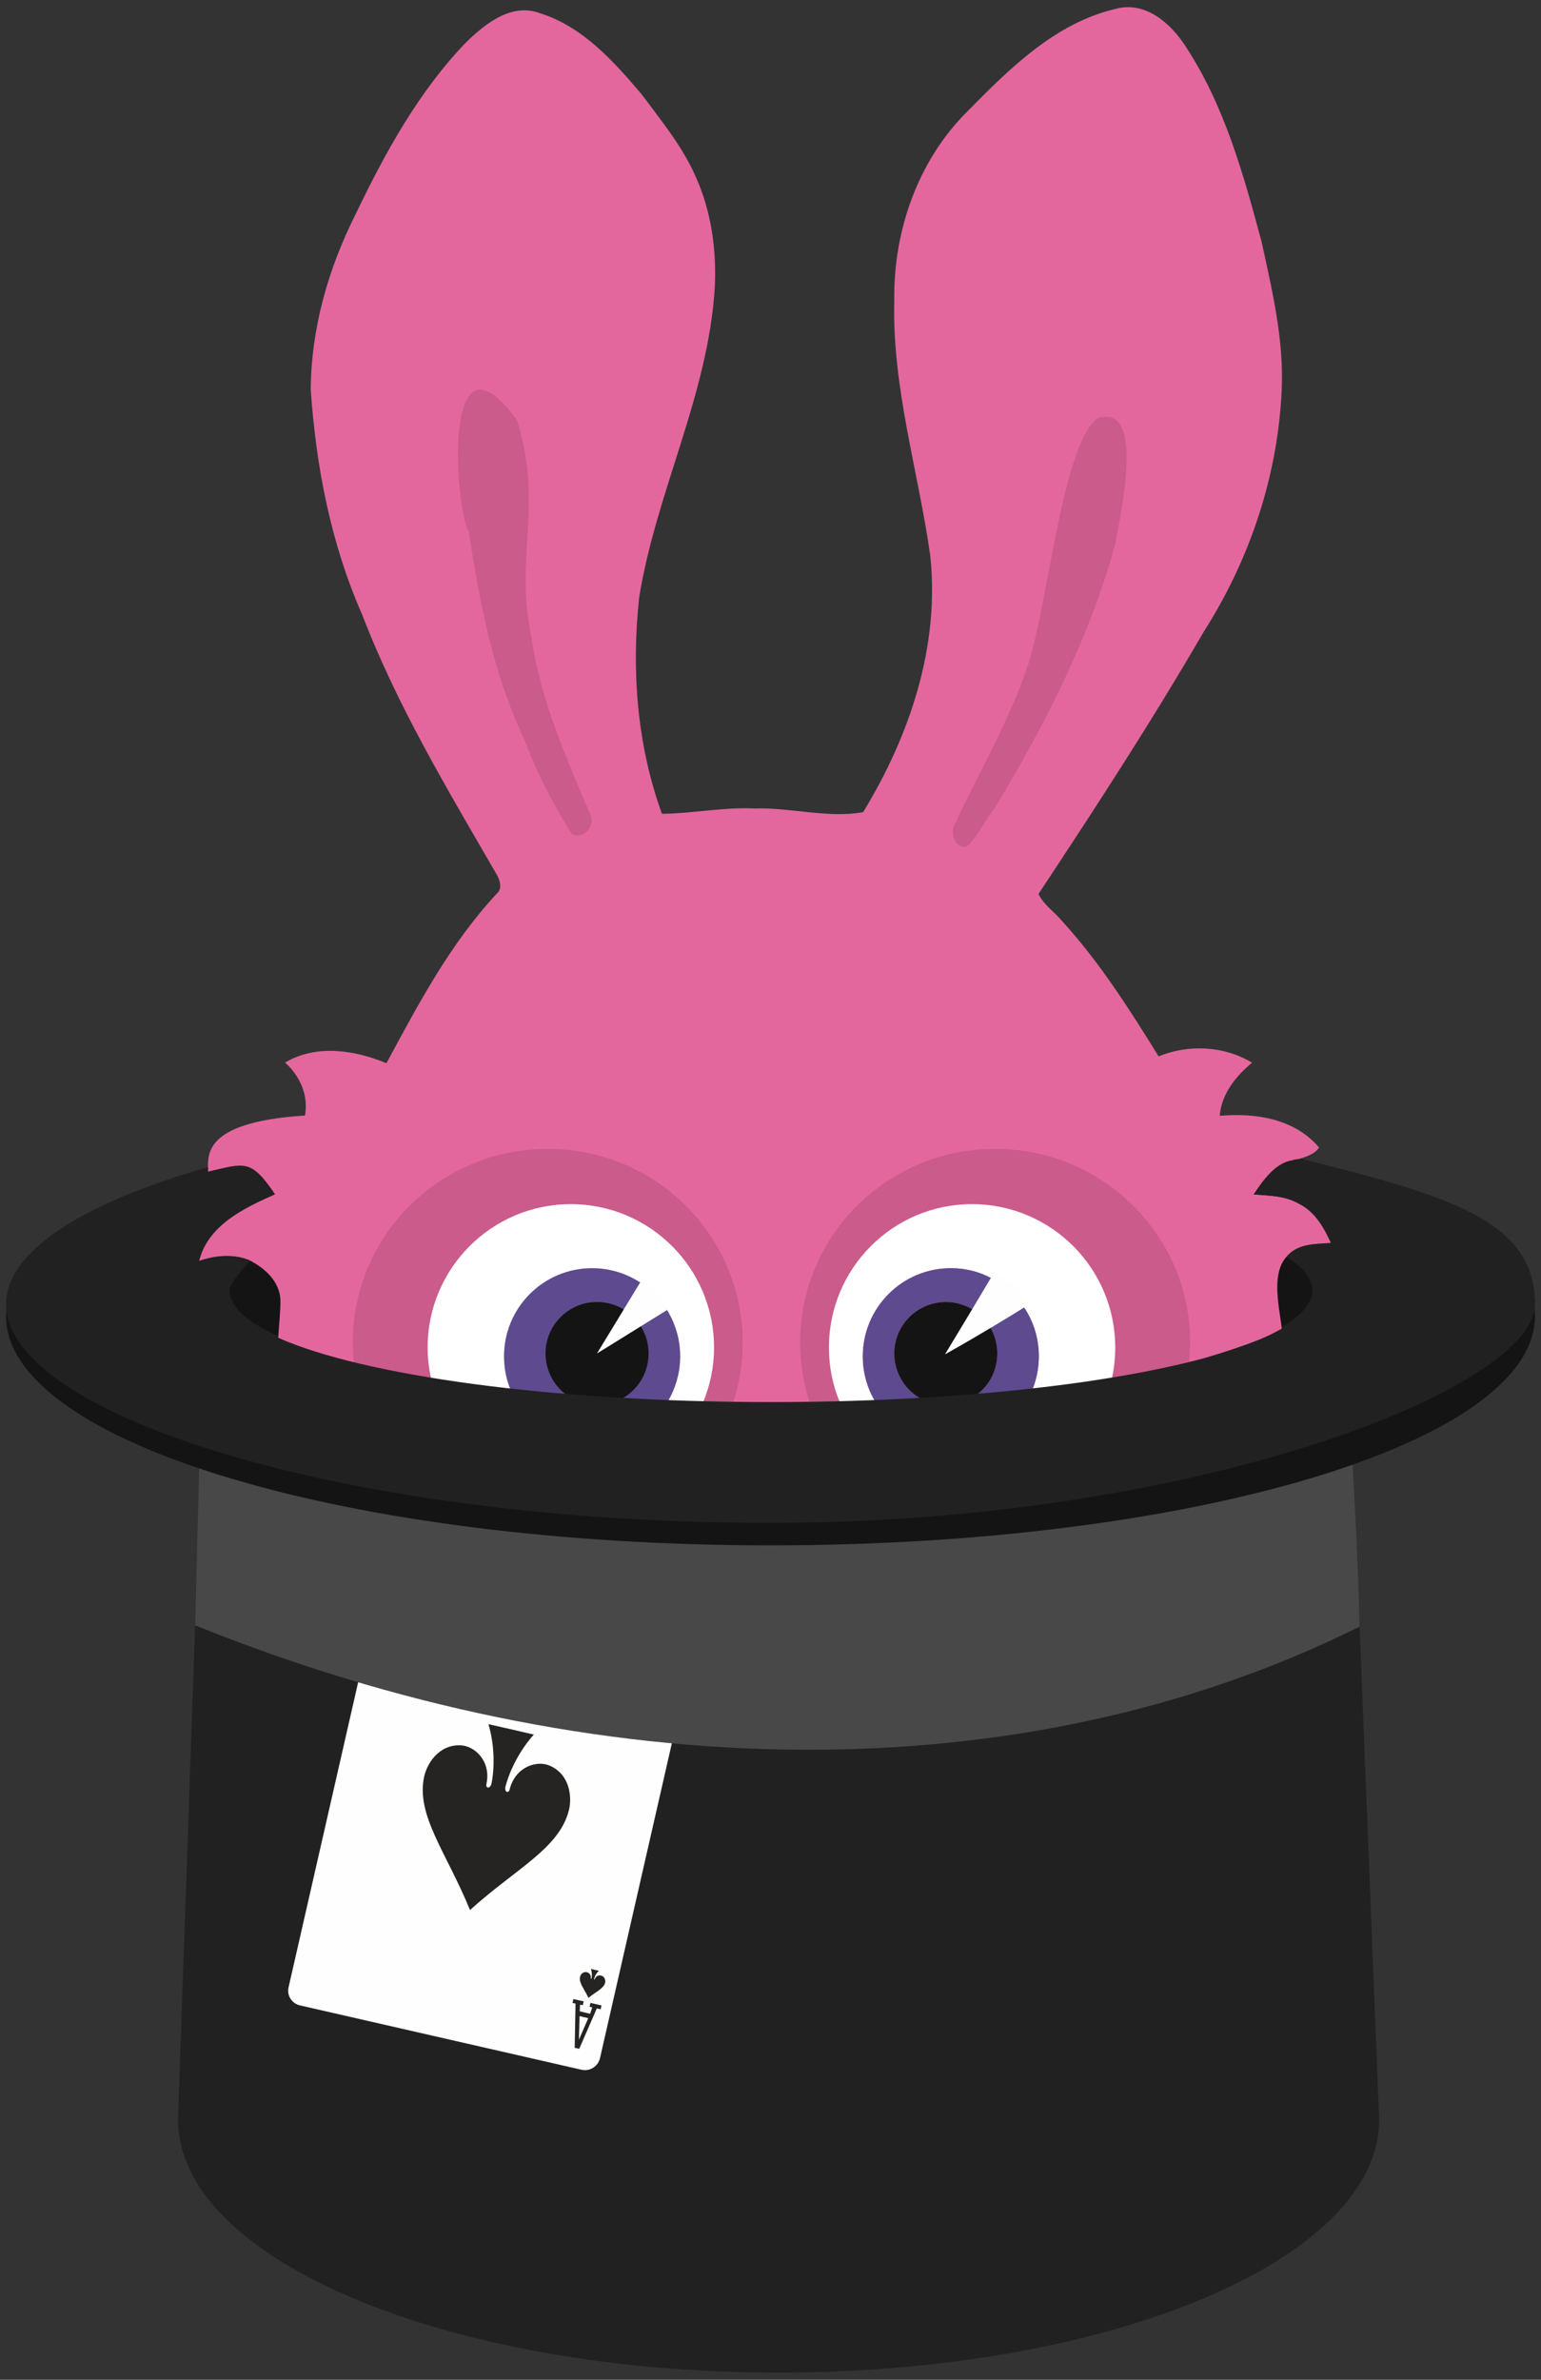 <svg xmlns="http://www.w3.org/2000/svg" width="92mm" height="142mm" viewBox="0 0 9200 14200" shape-rendering="geometricPrecision" text-rendering="geometricPrecision" image-rendering="optimizeQuality" fill-rule="evenodd" clip-rule="evenodd"><rect x="0" y="0" width="9200" height="14200" fill="#333333" stroke="none"/><defs><style>.fil9{fill:#fefefe}.fil5{fill:#141414}.fil1{fill:#212121}.fil8{fill:#5d4a8f}.fil6{fill:#ca5b8b}.fil7{fill:#fff}.fil0,.fil10,.fil3{fill:#252422;fill-rule:nonzero}.fil0,.fil10{fill:#ca5b8b}.fil0{fill:#e3679d}</style></defs><g id="Слой_x0020_1"><path class="fil0" d="M-10128-2108h12c-3 3-9 8-12 10v-10z"/><g id="_2803053483952"><path class="fil1" d="M8232 12601c1 16 2 31 2 47 0 834-1606 1509-3586 1509s-3585-675-3585-1509c0-14 0-28 1-42l105-3024c2327 903 4642 895 6943-1l120 3020z"/><path d="M3472 12350l-1681-384c-49-11-80-60-68-109l553-2423c11-49 60-79 109-68l1681 384c49 11 80 60 69 109l-553 2422c-12 49-60 80-110 69z" fill="#fefefe" fill-rule="nonzero"/><path class="fil3" d="M3513 11921c46-38 91-55 100-91 2-11 0-33-21-41-14-6-36 0-41 21-1 4-6 2-4-3 4-17 14-34 28-48-16-3-32-7-47-11 6 18 7 39 4 55-1 6-6 5-5 1 4-21-13-36-28-37-22-1-34 17-36 29-8 36 25 71 50 125zM2344 9795c26 54 58 89 51 125-3 11-14 29-37 28-15-1-32-15-28-36 1-4-4-5-5 0-3 17-2 37 5 55-16-3-32-7-47-11 13-13 23-31 28-47 1-6-4-7-5-3-5 21-27 27-41 21-21-9-23-30-20-41 9-36 53-53 99-91zM2806 11397c274-248 535-368 591-598 18-74 7-210-114-263-78-35-206 6-240 140-5 27-34 20-25-17 28-105 90-221 169-309-90-21-180-42-271-62 34 113 39 245 19 352-8 37-37 31-31 5 29-136-69-228-155-231-132-5-201 113-217 188-49 231 134 452 274 795zM3460 12030l-4 141 56-129-52-12zm131-64l-5 23-23-5-105 241-27-6 5-264-18-4 5-23 62 14-6 23-16-4-2 40 62 15 13-38-16-4 5-23 66 15zM2344 9673l58-128-6 140-52-12zm90 115l6-23-23-6 10-262-27-6-110 239-18-4-6 24 62 14 5-24-16-4 15-37 62 15-4 39-16-4-6 24 66 15z"/><path d="M1190 8719c-14 575-25 979-25 979 2384 963 4929 1014 6952 8-8-319-28-763-50-1081-2310 752-4602 766-6874 40l-3 54z" fill="#484848"/><path class="fil5" d="M4600 6574c2521 0 4564 523 4564 1279 0 755-2043 1368-4564 1368S36 8608 36 7853c0-756 2043-1279 4564-1279z"/><path class="fil0" d="M7189 8114c116-34 226-70 327-110 52-21 98-44 138-67-18-152-86-404 86-480 69-18 139-26 210-32-43-96-97-196-196-243-82-47-178-48-269-55 56-85 128-179 235-195 51-27 122-34 155-85-146-172-379-208-593-189 10-130 96-237 193-317-167-101-378-111-558-38-174-281-353-563-577-808-46-56-110-96-140-161 341-515 678-1033 988-1567 275-431 442-932 464-1444 13-298-57-591-120-880-108-402-222-814-453-1165-88-138-239-272-415-226-361 83-636 356-888 612-296 293-443 715-437 1128-14 515 142 1013 214 1518 60 542-121 1079-400 1536-210 38-433-29-649-22-185-9-367 30-552 32-150-413-183-858-136-1292 101-627 411-1206 451-1844 12-228-20-460-115-669-79-179-205-332-321-488-167-197-353-405-607-484-169-64-325 61-439 171-286 296-486 662-663 1030-162 323-264 678-267 1042 31 460 120 921 307 1345 208 542 508 1041 798 1542 22 35 44 91 5 124-276 296-467 657-658 1011-190-79-419-114-605-4 89 81 140 194 119 316-650 42-572 261-580 345 221-50 256-89 400 125-186 83-410 185-454 408 98-34 205-57 304-13 90 45 177 125 183 232 2 64-10 171-14 239 508 226 1634 384 2943 384 1057 0 1996-103 2586-262z"/><g><path class="fil6" d="M3270 6855c643 0 1164 517 1164 1155 0 127-20 250-59 364-909-13-1714-102-2262-236-4-42-7-84-7-128 0-638 521-1155 1164-1155z"/><path class="fil7" d="M3408 7185c472 0 855 383 855 855 0 117-24 229-67 331-609-16-1166-66-1621-140-14-62-22-126-22-191 0-472 383-855 855-855z"/><path class="fil8" d="M3535 7567c290 0 526 236 526 526 0 99-28 192-75 271-334-13-649-37-937-69-26-62-40-130-40-202 0-290 235-526 526-526z"/><path class="fil5" d="M3564 7769c170 0 308 137 308 307 0 120-68 223-167 274-109-6-214-14-317-22-79-56-131-148-131-252 0-170 138-307 307-307z"/><path class="fil9" d="M3982 7817c-278 173-418 259-418 259 172-282 258-424 258-424 94 44 123 92 160 165z"/></g><path class="fil10" d="M3087 2508c159 511-18 826 87 1301 54 371 208 717 354 1060 20 67-44 139-113 109-115-181-213-373-288-574-184-386-263-811-328-1229-84-143-163-1287 288-667zM6551 2496c308-106 118 666 107 751-154 559-419 1079-718 1572-58 75-99 165-167 232-73 20-106-90-69-141 147-314 325-614 434-944 123-381 203-1306 413-1470z"/><g><path class="fil6" d="M5941 6855c-643 0-1164 517-1164 1155 0 127 21 250 59 364 60-1 120-2 179-4-43-101-66-213-66-330 0-472 382-855 854-855s855 383 855 855c0 65-7 129-21 190 169-28 323-59 461-93 5-42 7-84 7-127 0-638-521-1155-1164-1155z"/><path class="fil7" d="M5803 7185c-472 0-854 383-854 855 0 117 23 229 66 330 71-1 141-4 211-6-48-79-75-172-75-271 0-290 235-526 526-526 86 0 168 21 240 59 83 24 159 101 196 174 57 84 89 185 89 293 0 71-14 139-40 202 168-19 327-41 475-65 14-61 21-125 21-190 0-472-383-855-855-855z"/><path class="fil8" d="M5677 7567c-291 0-526 236-526 526 0 99 27 192 75 271 95-4 188-9 280-14-99-51-167-155-167-274 0-170 138-307 308-307 58 0 112 16 159 44 72-120 111-187 111-187-72-38-154-59-240-59zm485 728c26-63 40-131 40-202 0-108-32-209-89-293-73 46-141 87-200 122 26 46 41 98 41 154 0 104-51 196-129 251 116-9 229-20 337-32z"/><path class="fil5" d="M5647 7769c-170 0-308 137-308 307 0 119 68 223 167 274 109-7 215-14 319-23 78-55 129-147 129-251 0-56-15-108-41-154-164 99-266 154-266 154 63-104 117-193 159-263-47-28-101-44-159-44z"/><path class="fil9" d="M6138 7787c-296 184-496 294-496 294 182-301 288-480 288-480 88 26 169 108 208 186z"/></g><path class="fil1" d="M7765 6913c870 220 1399 363 1399 869 0 505-2043 1305-4564 1305S36 8449 36 7782c0-316 457-603 1205-818v27c221-50 256-79 400 135-186 83-396 183-454 398 98-34 208-45 306-2 4 2-122 123-122 179 0 96 104 188 289 271v10c508 226 1634 384 2943 384 1057 0 1996-103 2586-262 116-34 226-70 327-110 52-21 98-44 138-67l-1-10c117-67 181-143 181-216 0-74-50-137-154-201 64-80 166-77 266-84-43-96-98-189-197-237-82-46-173-45-264-52 56-85 128-189 235-205 10-5 34-5 45-9z"/></g></g></svg>